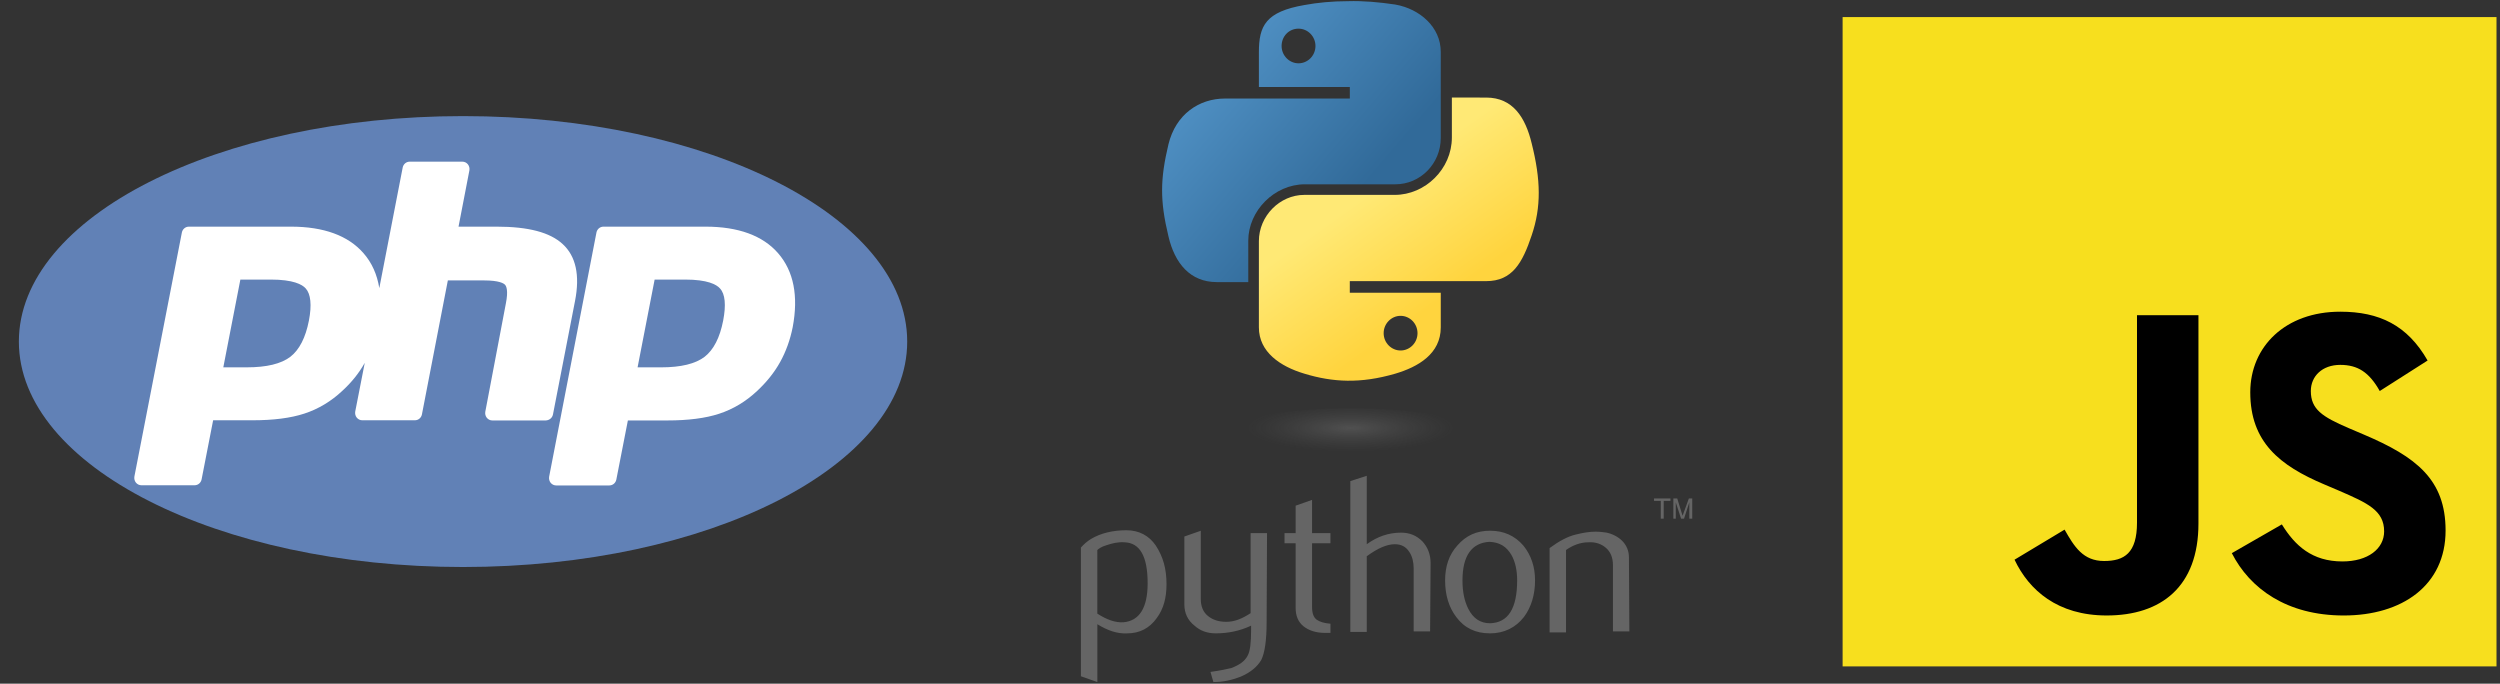 <svg width="245" height="67" viewBox="0 0 245 67" fill="none" xmlns="http://www.w3.org/2000/svg">
<rect x="0" y="0" width="245" height="67" fill="#333333" stroke="none"/>
<path d="M45.378 55.567C69.418 55.567 88.906 45.675 88.906 33.473C88.906 21.27 69.418 11.378 45.378 11.378C21.337 11.378 1.849 21.27 1.849 33.473C1.849 45.675 21.337 55.567 45.378 55.567Z" fill="#6181B6"/>
<path d="M54.192 40.613L56.355 29.483C56.846 26.972 56.437 25.101 55.142 23.919C53.897 22.77 51.784 22.212 48.671 22.212H44.936L46.001 16.696C46.034 16.483 45.985 16.27 45.854 16.106C45.723 15.942 45.527 15.843 45.313 15.843H40.153C39.808 15.843 39.53 16.089 39.464 16.417L37.171 28.236C36.958 26.906 36.45 25.757 35.631 24.821C34.124 23.081 31.715 22.212 28.521 22.212H18.511C18.167 22.212 17.888 22.458 17.823 22.786L13.17 46.702C13.137 46.916 13.186 47.13 13.317 47.293C13.448 47.457 13.645 47.556 13.858 47.556H19.068C19.412 47.556 19.691 47.309 19.756 46.982L20.887 41.187H24.753C26.784 41.187 28.488 40.973 29.832 40.53C31.192 40.087 32.453 39.332 33.551 38.298C34.451 37.477 35.189 36.558 35.746 35.557L34.812 40.334C34.779 40.547 34.828 40.761 34.96 40.924C35.091 41.089 35.288 41.187 35.501 41.187H40.661C41.005 41.187 41.284 40.94 41.349 40.612L43.889 27.481H47.428C48.934 27.481 49.377 27.776 49.492 27.908C49.607 28.023 49.836 28.45 49.574 29.746L47.559 40.35C47.525 40.564 47.575 40.777 47.706 40.941C47.837 41.105 48.033 41.204 48.246 41.204H53.489C53.832 41.187 54.126 40.958 54.192 40.613ZM30.273 31.42C29.945 33.094 29.339 34.276 28.454 34.966C27.553 35.655 26.127 35.999 24.195 35.999H21.884L23.556 27.398H26.537C28.732 27.398 29.617 27.875 29.961 28.268C30.453 28.811 30.568 29.894 30.273 31.42Z" fill="white"/>
<path d="M76.26 24.822C74.752 23.082 72.344 22.212 69.149 22.212H59.14C58.796 22.212 58.517 22.459 58.452 22.787L53.815 46.72C53.782 46.932 53.831 47.147 53.962 47.31C54.093 47.474 54.29 47.573 54.502 47.573H59.713C60.057 47.573 60.335 47.327 60.401 46.998L61.532 41.204H65.398C67.429 41.204 69.133 40.99 70.476 40.547C71.837 40.104 73.098 39.349 74.195 38.315C75.113 37.462 75.883 36.51 76.456 35.475C77.03 34.441 77.439 33.292 77.685 32.061C78.259 29.007 77.784 26.579 76.26 24.822ZM70.87 31.421C70.543 33.095 69.937 34.276 69.052 34.966C68.151 35.655 66.726 36 64.793 36H62.483L64.154 27.398H67.135C69.331 27.398 70.215 27.875 70.559 28.268C71.067 28.811 71.165 29.894 70.87 31.421Z" fill="white"/>
<path d="M112.469 57.159C112.469 54.513 111.711 53.193 110.194 53.145C109.577 53.099 109.01 53.239 108.439 53.429C107.964 53.569 107.682 53.759 107.538 53.902V60.135C108.485 60.749 109.338 61.033 110.098 60.984C111.663 60.841 112.469 59.567 112.469 57.159ZM114.318 57.254C114.318 58.577 114.033 59.661 113.371 60.559C112.659 61.552 111.711 62.072 110.433 62.072C109.485 62.117 108.537 61.788 107.541 61.173V66.841L105.928 66.273V53.664C106.213 53.334 106.544 53.05 106.924 52.815C107.872 52.249 109.059 51.965 110.384 51.965C111.616 51.965 112.61 52.485 113.276 53.477C113.984 54.562 114.318 55.742 114.318 57.254ZM124.129 60.984C124.129 62.778 123.939 64.006 123.607 64.668C123.227 65.329 122.565 65.897 121.568 66.321C120.716 66.651 119.863 66.841 118.912 66.841L118.627 65.848C119.624 65.707 120.286 65.564 120.667 65.469C121.424 65.185 121.994 64.809 122.277 64.241C122.513 63.816 122.608 62.967 122.608 61.739V61.314C121.519 61.834 120.332 62.069 119.149 62.069C118.342 62.069 117.631 61.834 117.063 61.314C116.401 60.795 116.067 60.086 116.067 59.237V52.579L117.677 52.014V58.72C117.677 59.429 117.913 59.994 118.388 60.373C118.863 60.752 119.431 60.938 120.188 60.938C120.946 60.938 121.706 60.654 122.559 60.089V52.246H124.169L124.129 60.984ZM130.385 62.023H129.863C128.962 62.023 128.253 61.788 127.729 61.363C127.208 60.938 126.972 60.324 126.972 59.569V53.242H125.883V52.246H126.972V49.555L128.582 48.989V52.246H130.382V53.239H128.582V59.472C128.582 60.086 128.723 60.511 129.057 60.746C129.342 60.935 129.768 61.076 130.385 61.125V62.023ZM140.149 61.879H138.539V55.693C138.539 55.079 138.398 54.513 138.113 54.089C137.781 53.569 137.306 53.334 136.69 53.334C135.932 53.334 135.031 53.713 133.942 54.513V61.928H132.332V47.147L133.942 46.628V53.334C134.985 52.579 136.076 52.2 137.306 52.2C138.159 52.2 138.824 52.485 139.392 53.05C139.913 53.615 140.198 54.324 140.198 55.176L140.149 61.879ZM148.681 56.875C148.681 55.882 148.491 55.033 148.113 54.373C147.638 53.569 146.976 53.145 145.979 53.099C144.225 53.193 143.323 54.467 143.323 56.875C143.323 58.008 143.513 58.907 143.891 59.661C144.366 60.605 145.075 61.079 146.025 61.079C147.779 61.03 148.681 59.661 148.681 56.875ZM150.435 56.875C150.435 58.292 150.055 59.521 149.346 60.465C148.54 61.504 147.402 62.069 146.028 62.069C144.605 62.069 143.516 61.549 142.71 60.465C141.998 59.521 141.621 58.338 141.621 56.875C141.621 55.506 142.001 54.373 142.805 53.475C143.657 52.482 144.7 52.011 146.028 52.011C147.356 52.011 148.445 52.485 149.297 53.475C150.055 54.419 150.435 55.552 150.435 56.875ZM159.678 61.879H158.068V55.363C158.068 54.654 157.832 54.089 157.405 53.71C156.979 53.331 156.409 53.096 155.651 53.145C154.894 53.145 154.133 53.429 153.471 53.899V61.974H151.861V53.71C152.762 53.05 153.615 52.576 154.421 52.387C155.179 52.198 155.795 52.103 156.366 52.103C156.746 52.103 157.123 52.149 157.454 52.198C158.071 52.338 158.592 52.622 158.972 53.001C159.399 53.426 159.635 53.994 159.635 54.605L159.678 61.879Z" fill="#656565"/>
<path d="M132.093 0.116C130.575 0.116 129.106 0.257 127.827 0.495C124.036 1.155 123.371 2.526 123.371 5.123V8.524H132.283V9.657H120.053C117.492 9.657 115.22 11.215 114.508 14.142C113.702 17.543 113.655 19.62 114.508 23.161C115.124 25.807 116.642 27.646 119.249 27.646H122.331V23.586C122.331 20.659 124.892 18.062 127.876 18.062H136.739C139.204 18.062 141.194 16.03 141.194 13.528V5.075C141.194 2.667 139.155 0.871 136.739 0.446C135.172 0.211 133.608 0.07 132.093 0.116ZM127.256 2.808C128.158 2.808 128.916 3.562 128.916 4.506C128.916 5.45 128.158 6.205 127.256 6.205C126.355 6.205 125.597 5.45 125.597 4.506C125.597 3.562 126.309 2.808 127.256 2.808Z" fill="url(#paint0_linear_415_626)"/>
<path d="M142.283 9.56V13.479C142.283 16.55 139.677 19.098 136.69 19.098H127.827C125.41 19.098 123.371 21.175 123.371 23.632V32.085C123.371 34.493 125.456 35.91 127.827 36.619C130.624 37.468 133.326 37.612 136.739 36.619C138.965 35.959 141.195 34.682 141.195 32.085V28.685H132.28V27.551H145.648C148.208 27.551 149.202 25.758 150.104 23.066C151.051 20.28 151.005 17.637 150.104 14.047C149.487 11.496 148.254 9.562 145.648 9.562L142.283 9.56ZM137.257 30.952C138.159 30.952 138.916 31.706 138.916 32.651C138.916 33.595 138.159 34.349 137.257 34.349C136.356 34.349 135.598 33.595 135.598 32.651C135.598 31.706 136.359 30.952 137.257 30.952Z" fill="url(#paint1_linear_415_626)"/>
<path d="M162.757 50.832H163.042V49.084H163.705V48.849H162.095V49.084H162.757V50.832ZM163.99 50.832H164.226V49.228L164.748 50.832H165.033L165.554 49.228V50.832H165.839V48.849H165.508L164.892 50.548L164.37 48.849H163.99V50.832Z" fill="#656565"/>
<path opacity="0.444" d="M144.32 42.332C144.32 43.606 138.966 44.645 132.375 44.645C125.785 44.645 120.431 43.606 120.431 42.332C120.431 41.058 125.785 40.02 132.375 40.02C138.966 40.02 144.32 41.055 144.32 42.332Z" fill="url(#paint2_radial_415_626)"/>
<path d="M180.576 1.674H244.657V65.307H180.576V1.674Z" fill="#F7DF1E"/>
<path d="M197.425 54.85L202.329 51.903C203.275 53.569 204.136 54.978 206.2 54.978C208.179 54.978 209.426 54.21 209.426 51.22V30.888H215.448V51.305C215.448 57.498 211.792 60.317 206.458 60.317C201.641 60.317 198.844 57.84 197.425 54.85L197.425 54.85ZM218.719 54.209L223.622 51.391C224.913 53.484 226.591 55.021 229.559 55.021C232.054 55.021 233.645 53.782 233.645 52.074C233.645 50.024 232.01 49.297 229.257 48.102L227.752 47.461C223.408 45.624 220.526 43.318 220.526 38.448C220.526 33.963 223.967 30.546 229.344 30.546C233.172 30.546 235.925 31.87 237.904 35.33L233.215 38.32C232.182 36.484 231.064 35.758 229.344 35.758C227.58 35.758 226.461 36.868 226.461 38.32C226.461 40.114 227.58 40.841 230.161 41.951L231.666 42.592C236.785 44.77 239.667 46.992 239.667 51.989C239.667 57.371 235.408 60.318 229.688 60.318C224.096 60.318 220.482 57.67 218.719 54.21" fill="black"/>
<defs>
<linearGradient id="paint0_linear_415_626" x1="112.903" y1="1.122" x2="133.373" y2="18.628" gradientUnits="userSpaceOnUse">
<stop stop-color="#5CA0D5"/>
<stop offset="1" stop-color="#316A99"/>
</linearGradient>
<linearGradient id="paint1_linear_415_626" x1="141.18" y1="29.405" x2="133.85" y2="19.095" gradientUnits="userSpaceOnUse">
<stop stop-color="#FFD43E"/>
<stop offset="1" stop-color="#FFE975"/>
</linearGradient>
<radialGradient id="paint2_radial_415_626" cx="0" cy="0" r="1" gradientUnits="userSpaceOnUse" gradientTransform="translate(132.367 41.944) rotate(-90) scale(2.304 10.168)">
<stop stop-color="#B8B8B8" stop-opacity="0.498"/>
<stop offset="1" stop-color="#7F8080" stop-opacity="0"/>
</radialGradient>
</defs>
</svg>
